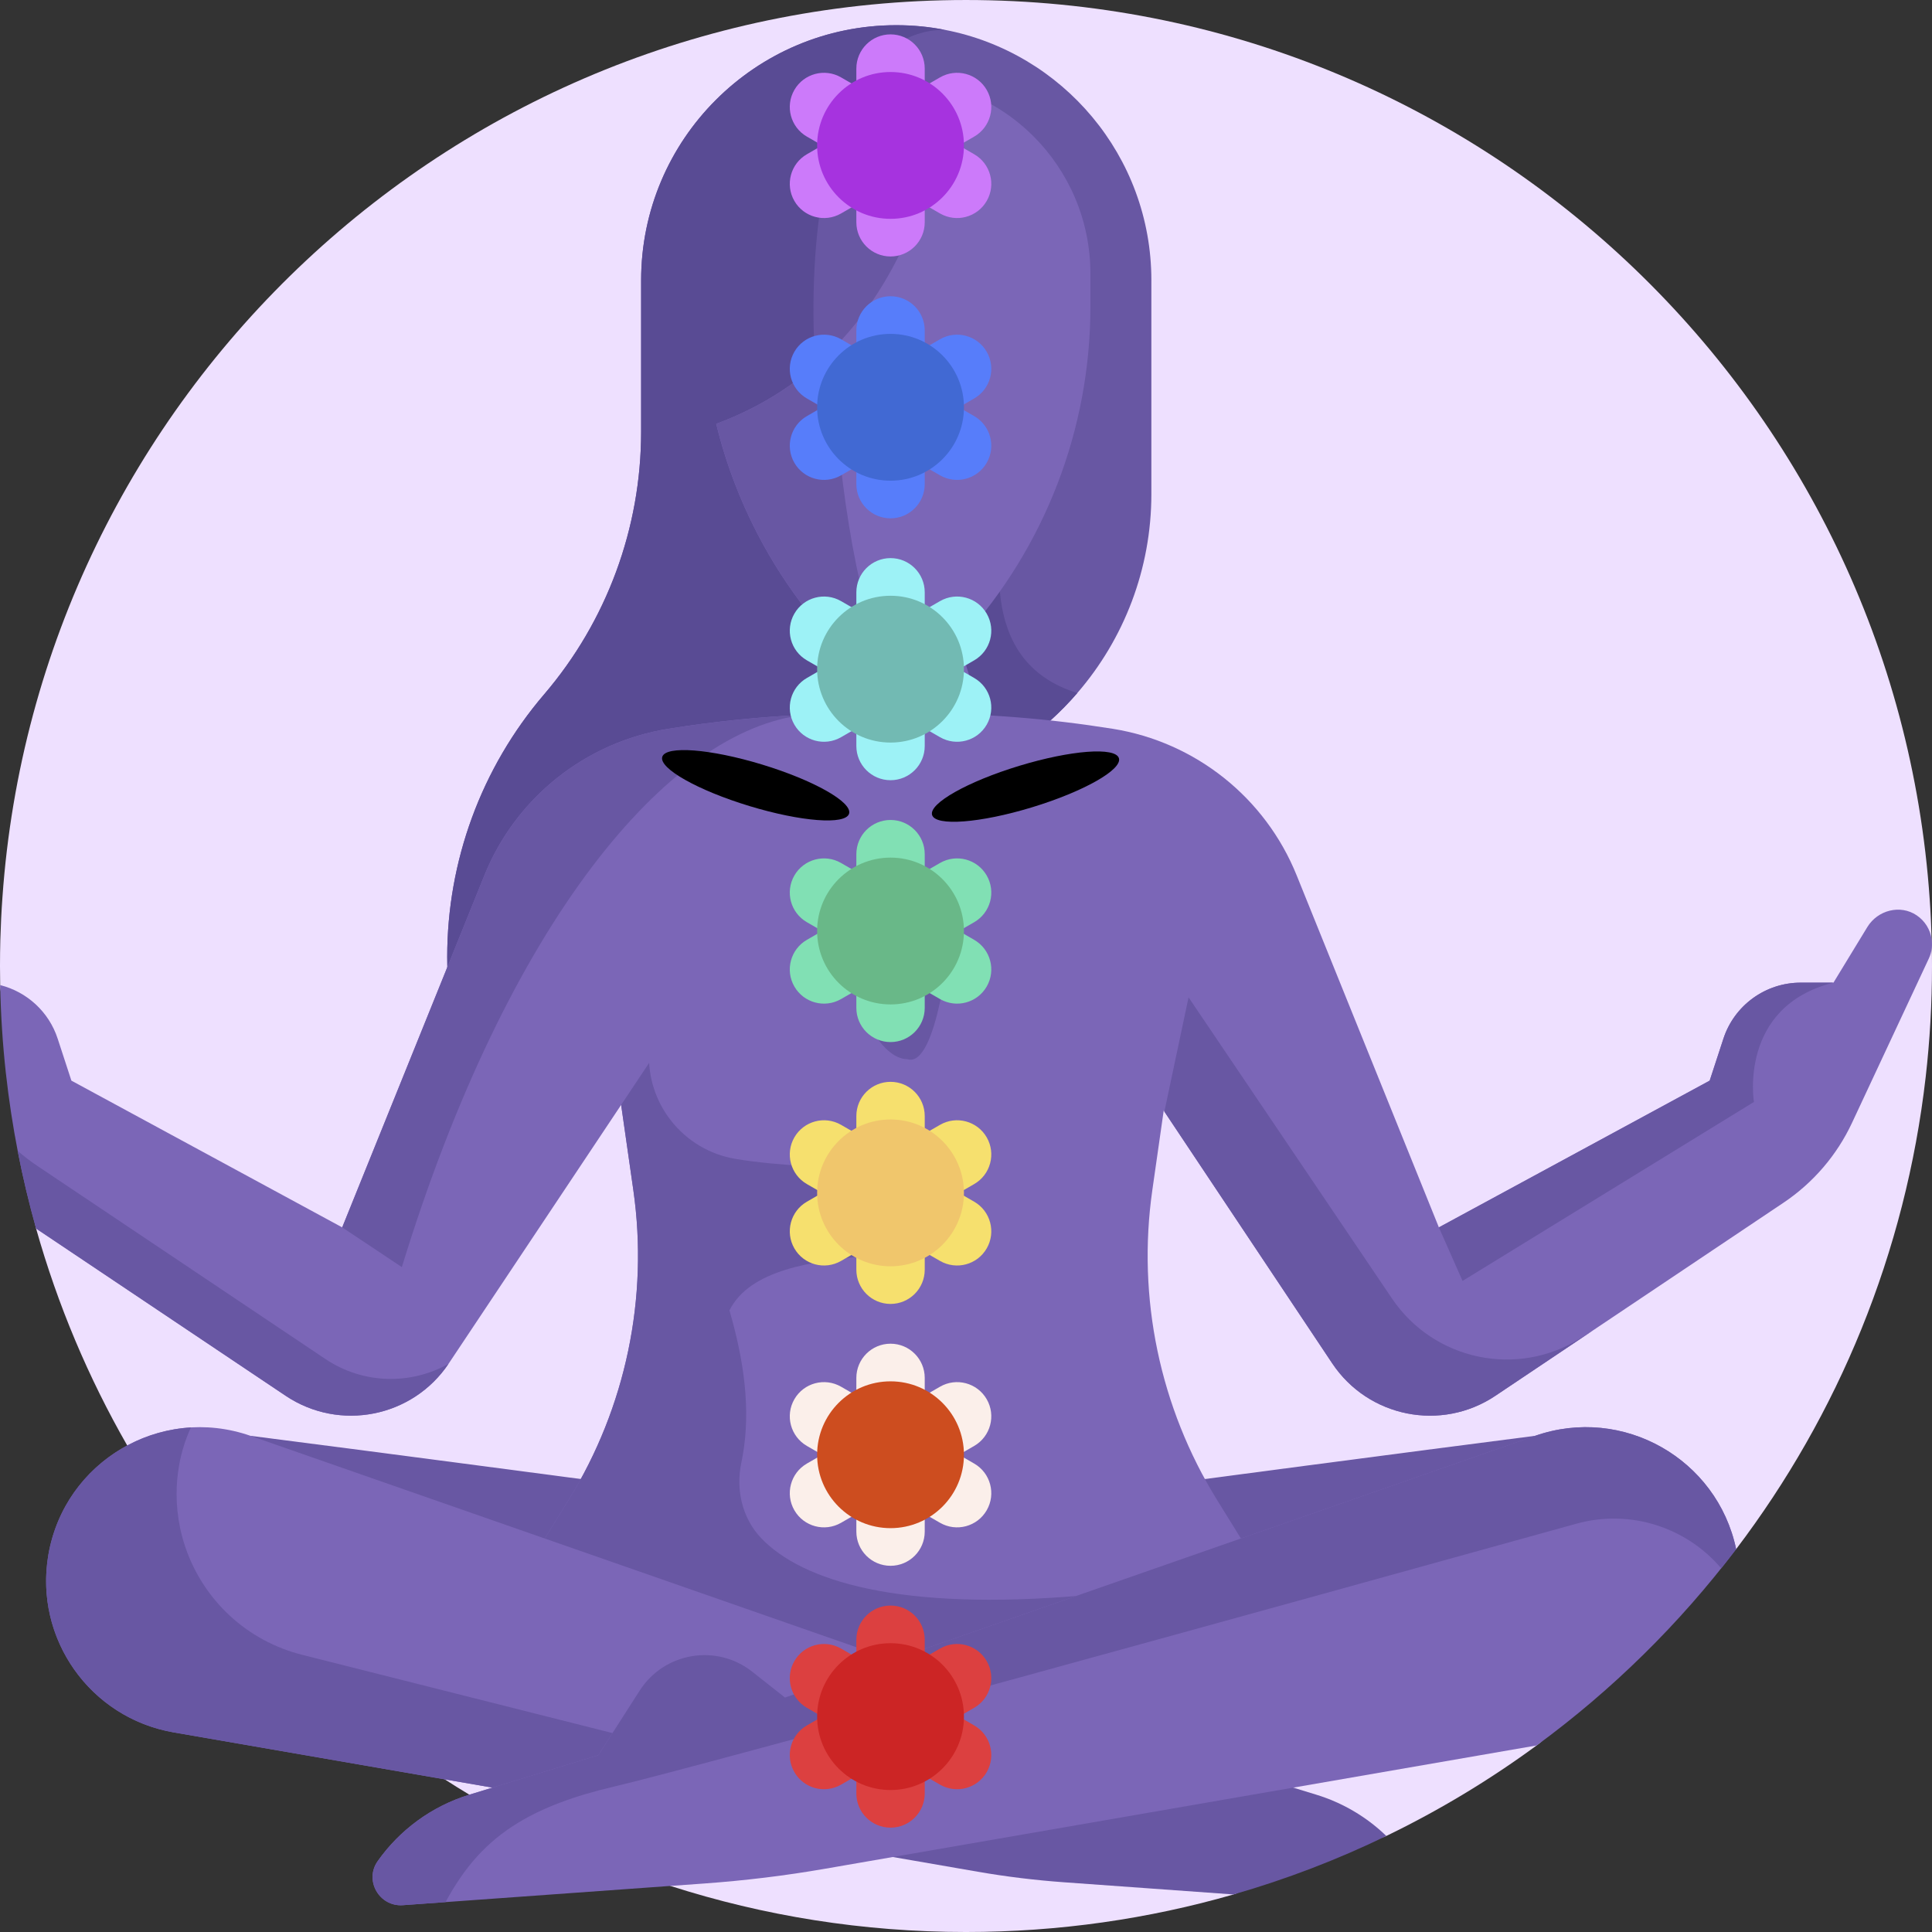 <!-- icon666.com - MILLIONS vector ICONS FREE --><svg id="Capa_1" enable-background="new 0 0 512 512" viewBox="0 0 512 512" xmlns="http://www.w3.org/2000/svg"><rect x="0" y="0" width="512" height="512" fill="#333333" stroke="none"/><g><path d="m512 256c0 9.94-.57 19.75-1.67 29.39-5.34 46.68-23.23 89.55-50.23 125.14-1.3 1.71-48.234-12.697-49.585-11.017-14.13 17.73 15.015 49.627-3.286 63.047-12.47 9.15-25.8 17.19-39.84 23.99-6.25 3.031-23.845-3.428-30.366-.909-6.971 2.693-2.885 14.327-10.134 16.409-22.51 6.48-46.3 9.95-70.89 9.95-27.32 0-53.64-4.28-78.32-12.21-13.97-4.48-27.41-10.13-40.22-16.83-4.43-2.33-8.79-4.78-13.07-7.35-2.2-1.32-4.37-2.67-6.52-4.06-15.58-9.99-29.99-21.63-43.01-34.67-9.89-9.89-18.97-20.6-27.14-32-5.02-7.02-9.7-14.29-14-21.81-10.27-17.92-18.43-37.19-24.15-57.49-1.9-6.76 8.57-11.77 7.22-18.74-1.3-6.74-6.33-13.25-7.1-20.17-.85-7.7-9.49-17.72-9.64-25.61-.029-1.68-.049-3.37-.049-5.06 0-2.32.03-4.63.09-6.93.11-3.79.29-7.56.56-11.3 9.34-132.87 120.1-237.77 255.35-237.77 135.42 0 246.29 105.16 255.39 238.27.25 3.51.42 7.03.5 10.58.03.77.05 1.54.06 2.32v.01c.04 1.6.05 3.21.05 4.82z" fill="#381a5e" style="fill: rgb(238, 224, 255);"></path><g><path d="m66.376 380.506c31.009 3.954 99.047 12.971 99.047 12.971l-10.656 48.364" fill="#6857a3"></path><path d="m406.839 380.506c-31.009 3.954-99.047 12.971-99.047 12.971l10.656 48.364" fill="#6857a3"></path><path d="m305.124 74.286v56.654c0 19.819-7.24 38.383-19.624 52.717-8.837 10.251-20.295 18.332-33.605 23.147l-13.018 4.705-1.865.67-19.953 7.228-95.597 59.421-.804-3.913c-1.439-7.081-2.145-14.224-2.145-21.318 0-25.292 8.959-50.035 25.694-69.598 16.589-19.393 25.694-44.075 25.694-69.586v-40.127c0-18.673 7.569-35.579 19.807-47.805 12.225-12.237 29.131-19.807 47.805-19.807 4.4 0 8.703.415 12.859 1.231 31.191 5.998 54.752 33.435 54.752 66.381z" fill="#6857a3"></path><path d="m285.5 183.657c-8.837 10.251-20.295 18.332-33.605 23.147l-13.018 4.705-1.865.67v-87.955l30.801 3.242c-3.473 17.381-9.336 47.854 17.687 56.191z" fill="#594b94"></path><path d="m229.907 158.804c7.399 16.162 9.483 34.921 8.971 52.705l-21.818 7.898-95.597 59.421-.804-3.913c-1.439-7.081-2.145-14.224-2.145-21.318 0-25.292 8.959-50.035 25.694-69.598 16.589-19.393 25.694-44.075 25.694-69.586v-40.127c0-18.673 7.569-35.579 19.807-47.805 12.225-12.237 29.131-19.807 47.805-19.807 4.4 0 8.703.415 12.859 1.231-41.736.001-42.455 102.911-20.466 150.899z" fill="#594b94"></path><path d="m276.49 205.41c-21.2-15.55-22.419-36.434-23.116-46.601h-32.843c-.697 10.167-1.916 31.051-23.116 46.601" fill="#7b66b7"></path><path d="m229.905 158.809c-.293 10.178-.817 31.057-9.91 46.61h-22.586c21.209-15.553 22.428-36.433 23.122-46.61z" fill="#6857a3"></path><path d="m288.972 72.54v8.715c0 32.413-12.043 63.673-33.785 87.72-4.727 5.232-11.201 7.834-17.676 7.834s-12.95-2.603-17.676-7.834c-10.865-12.017-19.321-25.847-25.045-40.727-2.007-5.192-3.678-10.515-4.986-15.928 50.957-18.842 59.568-73.774 60.992-89.521 8.884 2.357 16.796 7.032 23.102 13.338 9.312 9.326 15.074 22.198 15.074 36.403z" fill="#7b66b7"></path><path d="m237.511 176.81c-6.475 0-12.937-2.616-17.676-7.834-10.878-12.03-19.321-25.847-25.045-40.727-1.994-5.192-3.665-10.515-4.986-15.941 12.768-4.701 22.869-11.681 30.872-19.761.35 12.289 1.269 24.306 2.72 35.702 1.891 14.879 4.675 28.696 8.275 40.727 1.566 5.219 3.703 7.834 5.84 7.834z" fill="#6857a3"></path><path d="m351.722 444.676h-230.223l11.055-17.869 18.137-29.314c15.163-24.512 21.233-53.57 17.15-82.104l-5.814-40.601-5.266-36.835h159.699l-11.08 77.436c-4.083 28.534 1.987 57.592 17.15 82.104z" fill="#7b66b7"></path><path d="m287.275 422.785c-49.007 4.295-74.783-3.858-85.55-15.157-5.041-5.29-6.774-12.84-5.266-19.99.129-.611.248-1.224.356-1.838.007-.019.013-.038.02-.057l-.01.001c2.134-12.125.409-25.031-3.517-38.486 11.046-21.848 65.984-8.158 63.161-25.804-2.26-14.123-37.382-10.227-61.643-14.35-13.75-2.337-23.575-14.63-22.809-28.556 1.003-18.221 7.229-36.483 7.426-37.315l-17.418 33.556 5.814 40.601c4.083 28.534-1.987 57.592-17.15 82.104l-18.137 29.314c4.956 3.334 10.296 5.447 15.966 5.783l-1.084 1.949 155.647 14.997c.002-.001 62.828-33.643-15.806-26.752z" fill="#6857a3"></path><path d="m265.183 449.875-198.807-69.369c-23.749-8.287-49.258 6.72-53.552 31.503-3.841 22.165 11.014 43.247 33.179 47.088l172.68 29.922z" fill="#7b66b7"></path><path d="m367.39 486.55c-12.93 6.27-26.47 11.47-40.5 15.5l-44.94-3.23c-7.65-.55-15.27-1.48-22.82-2.79l-141.26-24.48-71.87-12.45c-19.81-3.44-33.78-20.64-33.78-40.09 0-2.31.2-4.65.6-7 2.25-12.98 10.31-23.27 20.9-28.94 5.15-2.77 10.9-4.43 16.87-4.78-1.44 3.14-2.52 6.53-3.14 10.14-.45 2.53-.65 5.04-.65 7.53 0 3.04.32 6.02.92 8.92 2.99 14.33 13.05 26.56 27.14 32 1.65.65 3.37 1.19 5.13 1.64l182.88 46.12 2.31-34.77 8.69-6.85c9.47-7.48 23.31-5.15 29.82 5l10.97 17.12 34.13 10.46c7.08 2.16 13.43 5.95 18.6 10.95z" fill="#6857a3"></path><g><path d="m460.1 410.53c-15 19.8-32.83 37.34-52.87 52.03l-188.64 32.69c-10.56 1.83-21.18 3.12-31.86 3.89l-9.05.65-59.61 4.29-11.308.816c-6.236.45-10.279-6.557-6.675-11.667 5.852-8.298 14.345-14.562 24.303-17.619.01 0 .03-.01.04-.01l34.13-10.46 10.97-17.12c6.51-10.15 20.36-12.47 29.81-5.01l8.69 6.86 198.81-69.37c23.27-8.11 48.23 6.12 53.26 30.03z" fill="#7b66b7"></path><path d="m460.1 410.53c-1.3 1.71-2.62 3.41-3.97 5.09-9.13-10.77-23.98-15.82-38.42-11.81-72.06 20-232.57 64.42-254.94 69.64-10.65 2.49-18.8 5.57-25.31 9.51-8.73 5.27-14.5 12.09-19.39 21.12l-11.308.816c-6.236.45-10.279-6.557-6.675-11.667 5.852-8.298 14.345-14.562 24.303-17.619.01 0 .03-.01.04-.01l34.13-10.46 10.97-17.12c6.51-10.15 20.36-12.47 29.81-5.01l8.69 6.86 198.81-69.37c23.27-8.11 48.23 6.12 53.26 30.03z" fill="#6857a3"></path></g><path d="m511.95 251.17v.01c-.11.98-.37 1.95-.81 2.88l-20.34 43.51c-4.01 8.57-10.29 15.89-18.15 21.16l-50.46 33.82-25.88 17.34c-14.32 9.61-33.7 5.74-43.26-8.59l-42.2-63.3-13.44-20.16h-122.82l-55.64 83.46c-9.55 14.33-28.93 18.2-43.26 8.59l-66.12-44.31c-3.74-13.28-6.44-27.01-8-41.08 0-.02 0-.03-.01-.05-.85-7.7-1.36-15.5-1.51-23.39 7.07 1.78 12.91 7.06 15.24 14.21l3.63 11.11 71.77 38.89 37.67-93.27c4.16-10.3 10.86-19.14 19.27-25.84 8.41-6.69 18.52-11.27 29.49-13.02 12.02-1.93 24.13-3.17 36.28-3.72 4.98-.24 9.96-.35 14.93-.35h15.34c8.57 0 17.15.34 25.69 1.02 8.55.67 17.05 1.7 25.53 3.05 21.94 3.51 40.44 18.26 48.75 38.86l37.68 93.27 71.76-38.89 3.64-11.11c2.89-8.86 11.16-14.86 20.49-14.86h8.68l8.98-14.74c2.74-4.48 8.73-6.04 13.08-3.09 2.23 1.51 3.59 3.82 3.94 6.27.12.76.14 1.54.06 2.32z" fill="#7b66b7"></path><g fill="#6857a3"><path d="m118.86 361.43c-9.59 14.22-28.9 18.02-43.17 8.46l-66.12-44.31c-1.9-6.76-3.54-13.63-4.89-20.6 1.65 1.44 3.39 2.77 5.22 4l76.33 51.17c10.11 6.77 22.72 6.85 32.63 1.28z" fill="#6857a3"></path><path d="m213.427 189.434c-36.311 3.705-78.959 55.167-106.933 146.364l-15.809-10.531 37.676-93.269c4.157-10.3 10.86-19.136 19.271-25.84 8.41-6.692 18.515-11.262 29.485-13.018 12.018-1.926 24.134-3.169 36.286-3.718z" fill="#6857a3"></path><path d="m422.186 352.546-25.877 17.345c-14.322 9.605-33.702 5.741-43.258-8.593l-44.48-66.702 6.411-30.289 53.902 79.805c11.092 16.431 33.215 21.087 49.999 10.519z" fill="#6857a3"></path><path d="m464.81 292.028-77.216 47.427-6.278-14.188 71.768-38.882 3.632-11.116c2.889-8.861 11.165-14.858 20.489-14.858h8.679c-25.254 6.349-21.074 31.617-21.074 31.617z" fill="#6857a3"></path><ellipse cx="236.611" cy="376.503" rx="5.748" ry="12.574" fill="#6857a3"></ellipse><g><ellipse cx="200.256" cy="208.267" rx="5.748" ry="25.866" transform="matrix(.291 -.957 .957 .291 -57.327 339.143)" fill="#000000"></ellipse><ellipse cx="271.746" cy="208.267" rx="25.866" ry="5.748" transform="matrix(.957 -.291 .291 .957 -48.896 88.226)" fill="#000000"></ellipse></g><path d="m237.496 262.251c-2.435-4.176-5.689-8.201-8.769-7.061-5.986 2.217 2.66 25.495 11.706 25.495 7.981 2.697 11.306-31.924 11.306-31.924-7.47 0-12.172 6.402-14.243 13.49z" fill="#6857a3"></path></g></g><g><g><path d="m258.172 40.877-4.049-2.338 4.049-2.338c4.334-2.502 5.819-8.044 3.317-12.377-2.502-4.334-8.044-5.819-12.377-3.316l-4.049 2.338v-4.675c0-5.004-4.057-9.061-9.061-9.061-5.004 0-9.061 4.057-9.061 9.061v4.675l-4.049-2.338c-4.334-2.502-9.875-1.017-12.377 3.316-2.502 4.334-1.017 9.875 3.316 12.377l4.049 2.338-4.049 2.338c-4.334 2.502-5.818 8.044-3.316 12.377 2.502 4.334 8.044 5.818 12.377 3.316l4.049-2.338v4.675c0 5.004 4.057 9.061 9.061 9.061 5.004 0 9.061-4.057 9.061-9.061v-4.675l4.049 2.338c4.334 2.502 9.875 1.017 12.377-3.316 2.501-4.333 1.016-9.875-3.317-12.377z" fill="#cc7afa"></path><circle cx="236.001" cy="38.54" fill="#a633df" r="19.454"></circle></g><g><path d="m258.172 110.274-4.049-2.338 4.049-2.338c4.334-2.502 5.819-8.044 3.317-12.377-2.502-4.334-8.044-5.819-12.377-3.316l-4.049 2.338v-4.675c0-5.004-4.057-9.061-9.061-9.061-5.004 0-9.061 4.057-9.061 9.061v4.675l-4.049-2.338c-4.334-2.502-9.875-1.017-12.377 3.316-2.502 4.334-1.017 9.875 3.316 12.377l4.049 2.338-4.049 2.338c-4.334 2.502-5.818 8.044-3.316 12.377 2.502 4.334 8.044 5.818 12.377 3.316l4.049-2.338v4.675c0 5.004 4.057 9.061 9.061 9.061 5.004 0 9.061-4.057 9.061-9.061v-4.675l4.049 2.338c4.334 2.502 9.875 1.017 12.377-3.316 2.501-4.333 1.016-9.875-3.317-12.377z" fill="#577dfa"></path><circle cx="236.001" cy="107.936" fill="#4169d3" r="19.454"></circle></g><g><path d="m258.172 179.671-4.049-2.338 4.049-2.338c4.334-2.502 5.819-8.044 3.317-12.377-2.502-4.334-8.044-5.819-12.377-3.316l-4.049 2.338v-4.675c0-5.004-4.057-9.061-9.061-9.061-5.004 0-9.061 4.057-9.061 9.061v4.675l-4.049-2.338c-4.334-2.502-9.875-1.017-12.377 3.316-2.502 4.334-1.017 9.875 3.316 12.377l4.049 2.338-4.049 2.338c-4.334 2.502-5.818 8.044-3.316 12.377 2.502 4.334 8.044 5.818 12.377 3.316l4.049-2.338v4.675c0 5.004 4.057 9.061 9.061 9.061 5.004 0 9.061-4.057 9.061-9.061v-4.675l4.049 2.338c4.334 2.502 9.875 1.017 12.377-3.316 2.501-4.334 1.016-9.875-3.317-12.377z" fill="#9df2f6"></path><circle cx="236.001" cy="177.333" fill="#72bab3" r="19.454"></circle></g><g><path d="m258.172 249.067-4.049-2.338 4.049-2.338c4.334-2.502 5.819-8.044 3.317-12.377-2.502-4.334-8.044-5.819-12.377-3.316l-4.049 2.338v-4.675c0-5.004-4.057-9.061-9.061-9.061-5.004 0-9.061 4.057-9.061 9.061v4.675l-4.049-2.338c-4.334-2.502-9.875-1.017-12.377 3.316-2.502 4.334-1.017 9.875 3.316 12.377l4.049 2.338-4.049 2.338c-4.334 2.502-5.818 8.044-3.316 12.377 2.502 4.334 8.044 5.818 12.377 3.316l4.049-2.338v4.675c0 5.004 4.057 9.061 9.061 9.061 5.004 0 9.061-4.057 9.061-9.061v-4.675l4.049 2.338c4.334 2.502 9.875 1.017 12.377-3.316 2.501-4.333 1.016-9.874-3.317-12.377z" fill="#81e0b4"></path><circle cx="236.001" cy="246.73" fill="#69b888" r="19.454"></circle></g><g><path d="m258.172 318.464-4.049-2.338 4.049-2.338c4.334-2.502 5.819-8.044 3.317-12.377-2.502-4.334-8.044-5.819-12.377-3.316l-4.049 2.338v-4.675c0-5.004-4.057-9.061-9.061-9.061-5.004 0-9.061 4.057-9.061 9.061v4.675l-4.049-2.338c-4.334-2.502-9.875-1.017-12.377 3.316-2.502 4.334-1.017 9.875 3.316 12.377l4.049 2.338-4.049 2.338c-4.334 2.502-5.818 8.044-3.316 12.377 2.502 4.334 8.044 5.818 12.377 3.316l4.049-2.338v4.675c0 5.004 4.057 9.061 9.061 9.061 5.004 0 9.061-4.057 9.061-9.061v-4.675l4.049 2.338c4.334 2.502 9.875 1.017 12.377-3.316 2.501-4.333 1.016-9.875-3.317-12.377z" fill="#f6e06e"></path><circle cx="236.001" cy="316.126" fill="#f0c66c" r="19.454"></circle></g><g><path d="m258.172 387.861-4.049-2.338 4.049-2.338c4.334-2.502 5.819-8.044 3.317-12.377-2.502-4.334-8.044-5.819-12.377-3.316l-4.049 2.338v-4.675c0-5.004-4.057-9.061-9.061-9.061-5.004 0-9.061 4.057-9.061 9.061v4.675l-4.049-2.338c-4.334-2.502-9.875-1.017-12.377 3.316-2.502 4.334-1.017 9.875 3.316 12.377l4.049 2.338-4.049 2.338c-4.334 2.502-5.818 8.044-3.316 12.377 2.502 4.334 8.044 5.818 12.377 3.316l4.049-2.338v4.675c0 5.004 4.057 9.061 9.061 9.061 5.004 0 9.061-4.057 9.061-9.061v-4.675l4.049 2.338c4.334 2.502 9.875 1.017 12.377-3.316 2.501-4.334 1.016-9.875-3.317-12.377z" fill="#df622d" style="fill: rgb(251, 239, 234);"></path><circle cx="236.001" cy="385.523" fill="#cd4d1f" r="19.454"></circle></g><g><path d="m258.172 457.257-4.049-2.338 4.049-2.338c4.334-2.502 5.819-8.044 3.317-12.377-2.502-4.334-8.044-5.819-12.377-3.316l-4.049 2.338v-4.675c0-5.004-4.057-9.061-9.061-9.061-5.004 0-9.061 4.057-9.061 9.061v4.675l-4.049-2.338c-4.334-2.502-9.875-1.017-12.377 3.316-2.502 4.334-1.017 9.875 3.316 12.377l4.049 2.338-4.049 2.338c-4.334 2.502-5.818 8.044-3.316 12.377 2.502 4.334 8.044 5.818 12.377 3.316l4.049-2.338v4.675c0 5.004 4.057 9.061 9.061 9.061 5.004 0 9.061-4.057 9.061-9.061v-4.675l4.049 2.338c4.334 2.502 9.875 1.017 12.377-3.316 2.501-4.333 1.016-9.874-3.317-12.377z" fill="#dc4040"></path><circle cx="236.001" cy="454.92" fill="#cc2525" r="19.454"></circle></g></g></g></svg>